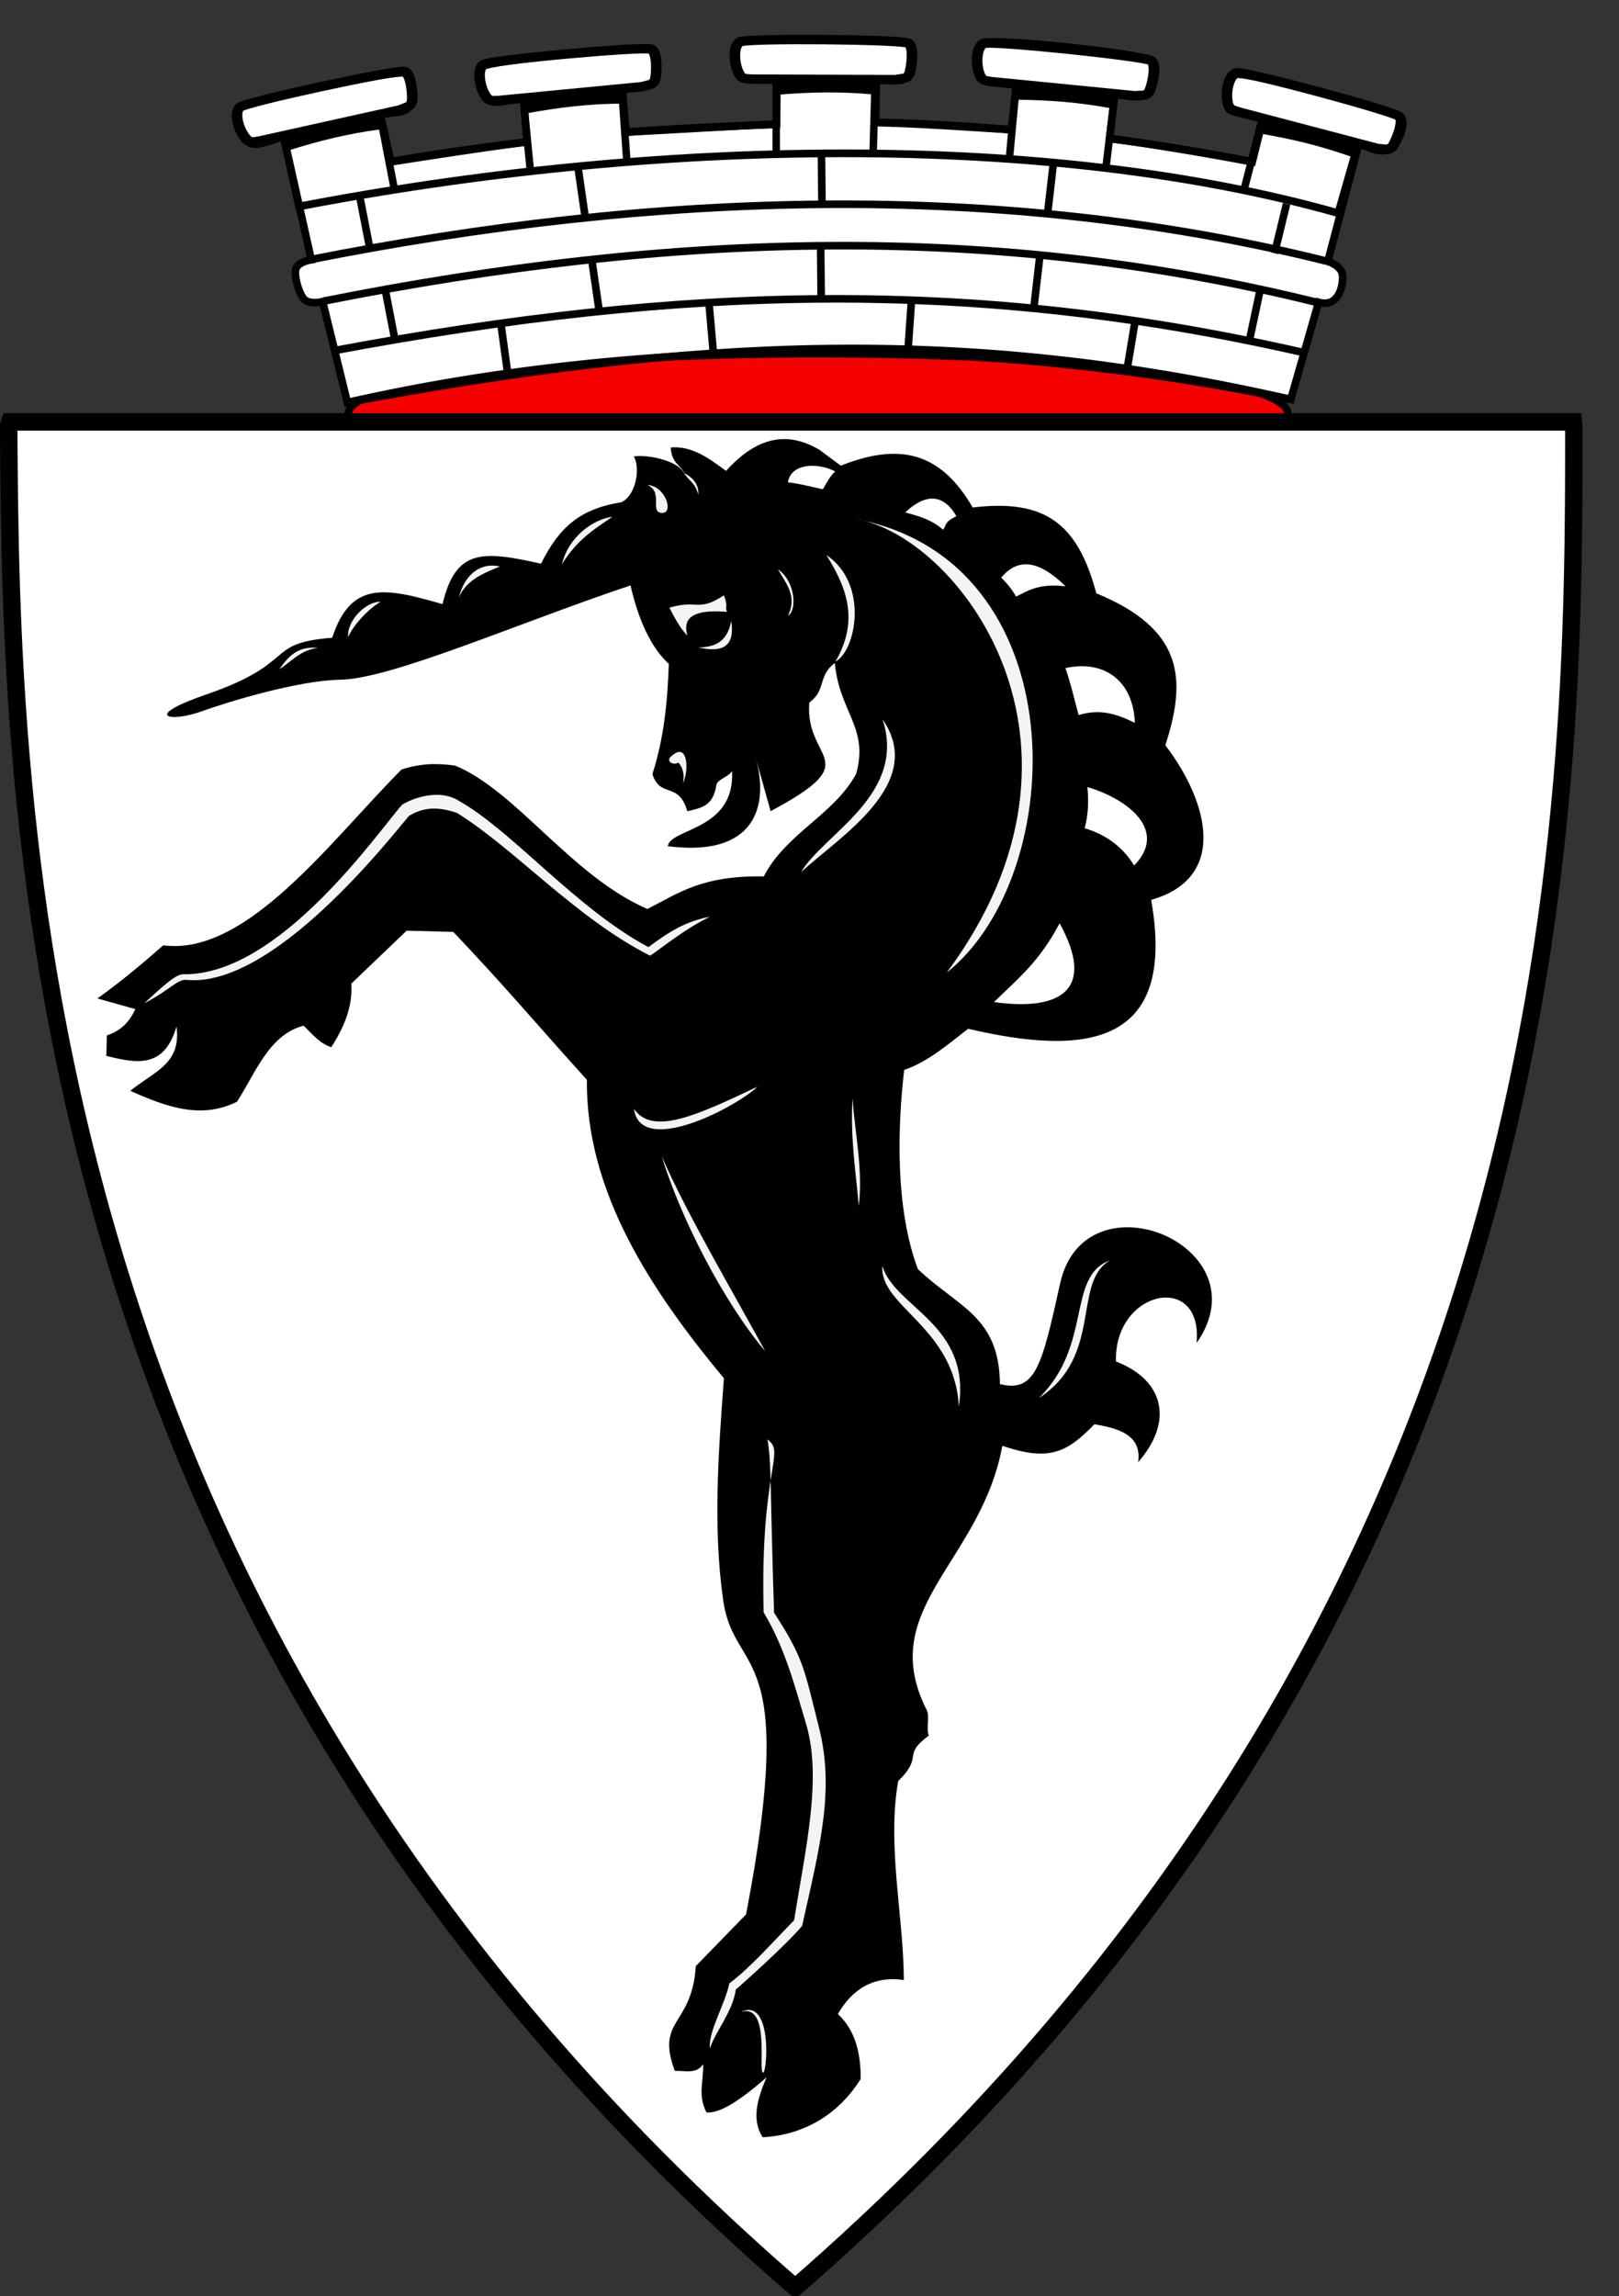 <?xml version="1.0" encoding="UTF-8" standalone="no"?>
<!-- Created with Inkscape (http://www.inkscape.org/) -->
<svg
   xmlns:svg="http://www.w3.org/2000/svg"
   xmlns="http://www.w3.org/2000/svg"
   xmlns:xlink="http://www.w3.org/1999/xlink"
   version="1.0"
   width="143.227"
   height="203.064"
   id="svg2">
  <rect width="100%" height="100%" fill="#333333" stroke="none"/>
  <defs
     id="defs5" />
  <g
     id="g4140">
    <g
       id="g4015">
      <path
         d="M 113.94,36.589 C 113.94,39.522 95.331,41.9 72.376,41.9 C 49.42,41.9 30.811,39.522 30.811,36.589 C 30.811,33.655 49.42,31.277 72.376,31.277 C 95.331,31.277 113.94,33.655 113.94,36.589 L 113.94,36.589 z"
         id="path2444"
         style="fill:#f70000;fill-opacity:1;fill-rule:evenodd;stroke:#000000;stroke-width:0.669px;stroke-linecap:butt;stroke-linejoin:miter;marker:none;marker-start:none;marker-mid:none;marker-end:none;stroke-miterlimit:4;stroke-dasharray:none;stroke-dashoffset:0;stroke-opacity:1;visibility:visible;overflow:visible;enable-background:accumulate" />
      <path
         d="M 25.089,12.04 L 27.539,22.969 C 27.539,22.969 26.377,23.147 26.179,23.758 C 25.972,24.395 26.494,26.189 27.007,26.549 C 27.569,26.944 28.544,26.671 28.544,26.671 L 30.732,35.592 C 57.046,29.629 87.492,29.698 114.189,35.323 L 116.653,26.731 C 118.463,27.238 118.844,25.193 118.769,24.338 C 118.693,23.488 117.468,23.116 117.468,23.116 L 120.212,12.73 C 121.095,12.98 121.783,13.506 122.68,13.28 C 123.586,13.05 124.46,11.048 123.948,10.383 C 123.417,9.691 110.268,6.301 109.339,6.587 C 108.411,6.873 108.457,9.321 108.716,9.65 C 108.974,9.979 110.702,10.175 111.735,10.496 L 110.785,14.31 C 108.79,13.938 102.534,12.795 98.161,12.248 L 98.631,8.305 C 99.364,8.353 100.898,8.902 101.493,8.198 C 102.063,7.524 102.352,5.927 101.867,5.367 C 101.319,4.736 87.55,3.292 86.855,3.823 C 86.199,4.324 86.381,6.658 86.797,7.021 C 87.214,7.385 89.067,7.365 89.911,7.447 L 89.476,11.474 C 85.099,11.096 79.383,10.8 77.453,10.837 L 77.532,7.048 C 78.484,7.052 79.672,7.355 80.227,6.846 C 80.782,6.337 81.047,4.281 80.357,3.813 C 79.667,3.345 66.006,3.273 65.445,3.736 C 64.885,4.198 65.14,6.243 65.585,6.766 C 66.03,7.289 67.601,6.93 68.735,7.016 L 68.698,10.974 C 66.983,11.027 58.909,11.507 55.388,11.686 L 55.046,7.846 C 56.153,7.714 57.525,7.774 57.824,7.29 C 58.176,6.722 58.381,4.7 57.733,4.336 C 57.11,3.986 43.249,5.348 42.694,5.887 C 42.201,6.366 42.813,8.636 43.362,8.931 C 43.895,9.216 45.481,8.767 46.325,8.686 L 46.609,12.553 C 42.541,13.014 36.239,13.942 34.593,14.309 L 33.647,10.147 C 34.705,9.883 35.814,10.043 36.156,9.474 C 36.623,8.696 36.655,6.944 35.908,6.485 C 35.206,6.053 21.715,8.984 21.119,9.571 C 20.555,10.127 21.64,12.366 22.164,12.677 C 22.689,12.988 24.59,12.224 25.089,12.04 z"
         id="path2814"
         style="fill:#ffffff;fill-opacity:1;fill-rule:evenodd;stroke:#000000;stroke-width:0.671px;stroke-linecap:butt;stroke-linejoin:miter;stroke-opacity:1" />
      <path
         d="M 30.581,35.623 C 61.566,29.828 85.273,28.73 114.221,35.33"
         id="path2868"
         style="fill:none;fill-opacity:0.75;fill-rule:evenodd;stroke:#000000;stroke-width:0.671px;stroke-linecap:butt;stroke-linejoin:miter;stroke-opacity:1;display:inline" />
      <path
         d="M 29.661,30.987 C 60.646,25.191 86.319,24.566 115.266,31.166"
         id="path1893"
         style="fill:none;fill-opacity:0.75;fill-rule:evenodd;stroke:#000000;stroke-width:0.671px;stroke-linecap:butt;stroke-linejoin:miter;stroke-opacity:1;display:inline" />
      <path
         d="M 28.741,26.608 C 59.559,20.469 88.075,19.672 116.688,26.787"
         id="path1889"
         style="fill:none;fill-opacity:0.75;fill-rule:evenodd;stroke:#000000;stroke-width:0.671px;stroke-linecap:butt;stroke-linejoin:miter;stroke-opacity:1;display:inline" />
      <path
         d="M 27.243,23.002 C 58.061,16.863 88.649,15.955 117.262,23.07"
         id="path1887"
         style="fill:none;fill-opacity:0.75;fill-rule:evenodd;stroke:#000000;stroke-width:0.671px;stroke-linecap:butt;stroke-linejoin:miter;stroke-opacity:1" />
      <path
         d="M 26.183,18.312 C 57.848,12.184 92.766,11.581 118.44,18.866"
         id="path2870"
         style="fill:none;fill-opacity:0.75;fill-rule:evenodd;stroke:#000000;stroke-width:0.68px;stroke-linecap:butt;stroke-linejoin:miter;stroke-opacity:1;display:inline" />
      <path
         d="M 55.322,11.691 C 59.128,11.394 64.927,11.121 68.698,11 M 77.362,10.836 C 80.761,10.887 86.212,11.265 89.515,11.476 M 98.151,12.247 C 101.75,12.7 107.222,13.598 110.609,14.275 M 34.55,14.316 C 37.693,13.826 43.44,12.93 46.609,12.553"
         id="path3599"
         style="fill:none;fill-opacity:0.75;fill-rule:evenodd;stroke:#000000;stroke-width:0.68px;stroke-linecap:butt;stroke-linejoin:miter;stroke-opacity:1;display:inline" />
      <path
         d="M 100.43,28.333 L 99.72,32.598"
         id="path1901"
         style="fill:none;fill-opacity:0.75;fill-rule:evenodd;stroke:#000000;stroke-width:0.671px;stroke-linecap:butt;stroke-linejoin:miter;stroke-opacity:1" />
      <path
         d="M 80.638,26.522 L 80.333,30.883"
         id="path1903"
         style="fill:none;fill-opacity:0.75;fill-rule:evenodd;stroke:#000000;stroke-width:0.671px;stroke-linecap:butt;stroke-linejoin:miter;stroke-opacity:1" />
      <path
         d="M 62.713,26.704 L 63.102,31.13"
         id="path1907"
         style="fill:none;fill-opacity:0.75;fill-rule:evenodd;stroke:#000000;stroke-width:0.671px;stroke-linecap:butt;stroke-linejoin:miter;stroke-opacity:1" />
      <path
         d="M 44.306,28.59 L 44.957,33.324"
         id="path1909"
         style="fill:none;fill-opacity:0.75;fill-rule:evenodd;stroke:#000000;stroke-width:0.671px;stroke-linecap:butt;stroke-linejoin:miter;stroke-opacity:1" />
      <path
         d="M 111.464,25.713 L 110.522,30.143"
         id="path1923"
         style="fill:none;fill-opacity:0.75;fill-rule:evenodd;stroke:#000000;stroke-width:0.671px;stroke-linecap:butt;stroke-linejoin:miter;stroke-opacity:1" />
      <path
         d="M 92,22.554 L 91.468,27.166"
         id="path1921"
         style="fill:none;fill-opacity:0.75;fill-rule:evenodd;stroke:#000000;stroke-width:0.671px;stroke-linecap:butt;stroke-linejoin:miter;stroke-opacity:1" />
      <path
         d="M 72.648,26.497 L 72.599,21.727"
         id="path1919"
         style="fill:none;fill-opacity:0.75;fill-rule:evenodd;stroke:#000000;stroke-width:0.671px;stroke-linecap:butt;stroke-linejoin:miter;stroke-opacity:1" />
      <path
         d="M 52.349,22.949 L 53,27.44"
         id="path3585"
         style="fill:none;fill-opacity:0.75;fill-rule:evenodd;stroke:#000000;stroke-width:0.671px;stroke-linecap:butt;stroke-linejoin:miter;stroke-opacity:1" />
      <path
         d="M 34.104,25.734 L 34.932,30.043"
         id="path1915"
         style="fill:none;fill-opacity:0.75;fill-rule:evenodd;stroke:#000000;stroke-width:0.671px;stroke-linecap:butt;stroke-linejoin:miter;stroke-opacity:1" />
      <path
         d="M 113.818,18.023 L 112.754,22.393"
         id="path1925"
         style="fill:none;fill-opacity:0.75;fill-rule:evenodd;stroke:#000000;stroke-width:0.671px;stroke-linecap:butt;stroke-linejoin:miter;stroke-opacity:1" />
      <path
         d="M 93.195,14.377 L 92.663,18.99"
         id="path3595"
         style="fill:none;fill-opacity:0.75;fill-rule:evenodd;stroke:#000000;stroke-width:0.671px;stroke-linecap:butt;stroke-linejoin:miter;stroke-opacity:1" />
      <path
         d="M 72.719,18.337 L 72.67,13.568"
         id="path3597"
         style="fill:none;fill-opacity:0.75;fill-rule:evenodd;stroke:#000000;stroke-width:0.671px;stroke-linecap:butt;stroke-linejoin:miter;stroke-opacity:1" />
      <path
         d="M 51.13,14.772 L 51.78,19.263"
         id="path1917"
         style="fill:none;fill-opacity:0.75;fill-rule:evenodd;stroke:#000000;stroke-width:0.671px;stroke-linecap:butt;stroke-linejoin:miter;stroke-opacity:1" />
      <path
         d="M 31.83,17.415 L 32.717,21.966"
         id="path1911"
         style="fill:none;fill-opacity:0.75;fill-rule:evenodd;stroke:#000000;stroke-width:0.671px;stroke-linecap:butt;stroke-linejoin:miter;stroke-opacity:1" />
      <g
         transform="matrix(0.384,0,0,0.341,2.892,-15.06)"
         id="g3579">
        <path
           d="M 198.81,64.82 C 200.538,64.43 201.264,64.647 201.86,63.542 C 202.386,62.563 203.24,56.29 201.723,55.36 C 200.127,54.382 164.349,53.976 162.892,55.04 C 161.412,56.119 161.538,59.983 162.387,62.404 C 163.236,64.824 163.998,64.532 165.615,64.684 L 198.81,64.82 z"
           id="path2807"
           style="opacity:1;fill:none;fill-opacity:0.75;fill-rule:evenodd;stroke:#000000;stroke-width:2.442px;stroke-linecap:butt;stroke-linejoin:miter;marker:none;marker-start:none;marker-mid:none;marker-end:none;stroke-miterlimit:4;stroke-dasharray:none;stroke-dashoffset:0;stroke-opacity:1;visibility:visible;display:inline;overflow:visible;enable-background:accumulate" />
        <path
           d="M 171.287,64.707 L 171.291,84.279"
           id="path2842"
           style="fill:none;fill-opacity:0.75;fill-rule:evenodd;stroke:#000000;stroke-width:1.724px;stroke-linecap:butt;stroke-linejoin:miter;stroke-opacity:1" />
        <path
           d="M 194.093,64.801 L 193.622,83.967"
           id="path2844"
           style="fill:none;fill-opacity:0.75;fill-rule:evenodd;stroke:#000000;stroke-width:1.724px;stroke-linecap:butt;stroke-linejoin:miter;stroke-opacity:1" />
        <path
           d="M 171.287,67.03 C 179.345,66.291 185.85,66.154 193.621,66.914"
           id="path2879"
           style="opacity:1;fill:none;fill-opacity:0.75;fill-rule:evenodd;stroke:#000000;stroke-width:3.448;stroke-linecap:butt;stroke-linejoin:miter;marker:none;marker-start:none;marker-mid:none;marker-end:none;stroke-miterlimit:4;stroke-dasharray:none;stroke-dashoffset:0;stroke-opacity:1;visibility:visible;display:inline;overflow:visible;enable-background:accumulate" />
      </g>
      <use
         transform="matrix(0.996,9.4247784e-2,-9.2824525e-2,0.996,22.166,-6.012)"
         id="use3587"
         x="0"
         y="0"
         width="221"
         height="241"
         xlink:href="#g3579" />
      <use
         transform="matrix(0.968,0.251,-0.248,0.968,46.948,-13.57)"
         id="use3589"
         x="0"
         y="0"
         width="221"
         height="241"
         xlink:href="#g3579" />
      <use
         transform="matrix(0.995,-9.9477408e-2,9.7975145e-2,0.995,-22.724,8.538)"
         id="use3591"
         x="0"
         y="0"
         width="221"
         height="241"
         xlink:href="#g3579" />
      <use
         transform="matrix(0.976,-0.22,0.216,0.976,-43.474,20.273)"
         id="use3593"
         x="0"
         y="0"
         width="221"
         height="241"
         xlink:href="#g3579" />
    </g>
    <path
       d="M 139.231,37.772 C 139.231,71.255 139.376,142.313 70.347,202.289 C 1.6,142.751 0.961,71.094 0.769,37.612 L 0.866,37.311 L 139.187,37.311 L 139.231,37.772 z"
       id="path3617"
       style="fill:#ffffff;fill-opacity:1;fill-rule:nonzero;stroke:#000000;stroke-width:1.543;stroke-linecap:butt;stroke-linejoin:miter;marker:none;marker-start:none;marker-mid:none;marker-end:none;stroke-miterlimit:4;stroke-dasharray:none;stroke-dashoffset:0;stroke-opacity:1;visibility:visible;overflow:visible;enable-background:accumulate" />
    <g
       id="g4115">
      <path
         d="M 74.381,41.18 C 79.516,39.143 83.179,39.916 86.05,44.879 C 92.511,44.1 95.341,46.334 96.989,52.467 C 104.635,55.618 105.03,59.963 103.091,65.905 C 106.917,70.894 108.671,77.64 101.838,79.576 C 104.154,92.689 95.832,93.353 85.652,90.977 C 84.098,92.155 82.159,93.884 79.988,94.617 C 79.423,99.49 79.145,106.774 81.206,112.236 C 84.781,115.628 88.409,116.403 88.459,122.397 C 91.603,123.175 92.171,120.81 93.784,113.503 C 95.974,103.584 111.893,110.163 105.856,118.768 C 106.456,112.432 98.548,114.036 98.724,120.397 C 102.927,122.016 103.896,125.625 100.683,129.312 C 101.074,126.76 98.647,126.272 96.822,125.945 C 94.29,128.569 92.711,129.205 88.673,127.857 C 86.779,138.156 77.433,142.245 81.976,151.205 C 82.279,151.803 81.912,152.763 82.165,153.483 C 79.727,155.287 81.781,155.233 79.458,157.501 C 78.452,163.24 79.944,169.483 79.958,175.099 C 77.313,174.701 75.377,175.896 74.129,178.107 C 75.643,179.515 76.16,181.526 76.141,183.861 C 74.314,186.742 71.429,188.773 67.473,189.003 C 66.452,187.427 67.012,185.585 67.809,183.704 C 64.874,186.286 63.384,186.897 62.491,186.8 C 61.736,185.233 62.216,184.312 62.21,182.53 C 61.618,183.433 60.638,183.115 59.693,183.125 C 57.988,178.502 61.214,179.215 61.554,173.869 C 63.134,172.23 64.423,170.931 66.002,169.292 C 70.642,145.178 65.041,148.373 63.998,141.65 C 63.044,135.101 63.56,128.432 64.041,121.882 C 57.645,114.184 51.82,105.437 51.92,95.491 C 47.418,90.514 44.723,87.273 40.101,82.41 C 38.725,82.374 37.349,82.338 35.973,82.302 C 34.343,83.862 32.712,85.422 31.081,86.982 C 31.215,89.089 30.395,90.876 29.32,92.599 C 28.338,92.333 27.602,91.415 26.861,90.703 C 23.788,91.501 22.608,94.891 20.97,97.424 C 17.749,99.027 14.667,97.857 11.523,96.465 C 13.7,94.699 16.035,94.101 15.62,90.782 C 14.512,94.494 12.128,94.056 9.408,93.372 C 9.423,92.768 9.439,92.163 9.454,91.559 C 10.756,91.142 11.486,90.299 11.972,89.239 C 10.854,88.923 9.735,88.608 8.617,88.293 C 10.651,86.846 12.567,85.244 14.442,83.596 C 21.835,84.581 29.331,74.261 35.525,68.046 C 37.187,67.518 38.567,67.464 40.269,67.706 C 45.667,69.929 50.592,77.502 57.275,80.383 C 59.995,79.004 62.087,77.402 67.568,77.503 C 69.541,73.691 73.752,72.075 75.738,68.44 C 76.89,64.344 74.249,62.973 73.854,58.631 C 72.307,59.792 73.142,60.971 71.595,62.133 C 71.172,67.383 76.812,67.127 68.173,71.733 C 67.731,70.153 67.289,68.574 66.847,66.994 C 68.099,71.423 66.683,75.823 59.072,74.828 C 59.338,73.212 65.043,73.461 64.761,68.178 C 64.525,68.641 63.637,68.857 63.401,69.32 C 63.095,71.16 62.337,71.394 60.804,71.739 C 60.036,69.056 58.396,70.63 57.717,68.452 C 58.757,65.215 59.05,62.032 59.168,58.705 C 57.584,57.273 56.457,54.763 55.781,51.768 C 45.753,55.126 34.63,60.036 30.115,60.108 C 26.362,60.164 20.058,62.1 17.859,62.897 C 15.029,63.921 12.497,63.392 18.234,61.419 C 26.437,58.598 23.302,56.867 29.386,56.399 C 31.037,51.41 33.937,51.906 39.149,53.426 C 40.309,48.507 42.683,48.689 47.864,49.848 C 49.48,46.595 51.337,44.991 54.989,44.408 C 56.294,43.759 56.661,41.368 56.069,40.36 C 57.351,40.17 60.219,40.778 60.574,41.989 C 60.41,41.187 59.395,41.077 59.343,39.568 C 61.267,39.422 62.75,40.555 64.232,41.642 C 67.06,38.519 69.735,38.149 72.498,39.781 M 73.886,41.686 C 72.232,40.851 69.954,41.007 69.701,42.657 C 70.642,42.744 71.839,43.068 72.796,43.266 C 73.126,42.692 73.467,42.065 73.886,41.686 z M 93.74,81.648 C 91.949,85.051 90.071,86.525 87.934,88.617 C 94.071,89.461 96.889,87.365 93.74,81.648 z M 100.332,76.537 C 103.313,73.494 99.908,70.703 96.198,69.599 C 96.33,70.92 96.258,72.139 95.956,73.241 C 97.835,73.806 99.325,74.88 100.332,76.537 z M 100.399,63.922 C 100.236,59.978 97.465,58.359 94.254,59.083 C 94.747,60.484 95.144,62.264 95.422,63.232 C 97.282,62.68 98.681,63.083 100.399,63.922 z M 94.265,51.848 C 92.387,50.007 90.342,48.962 88.573,51.079 C 89.256,51.761 89.63,52.288 89.88,52.753 C 90.775,52.365 91.766,51.542 94.265,51.848 z M 84.605,45.649 C 83.351,43.45 81.659,43.812 80.089,45.313 C 81.203,45.627 82.316,45.889 83.43,46.839 C 83.74,46.497 83.467,46.2 84.605,45.649 z"
         id="path2694"
         style="fill:#000000;fill-opacity:1;stroke:none;stroke-width:1;stroke-miterlimit:4;stroke-dasharray:none;stroke-opacity:1" />
      <g
         id="g4092">
        <path
           d="M 57.264,42.886 C 58.87,42.96 59.629,45.378 58.584,45.359 C 57.401,45.336 58.748,43.515 57.264,42.886 z"
           id="path3557"
           style="fill:#f4f4f4" />
        <path
           d="M 67.512,183.288 C 67.029,183.326 68.211,177.132 65.56,177.911 C 68.341,176.616 67.881,183.26 67.512,183.288 z"
           id="path3555"
           style="fill:#f4f4f4" />
        <path
           d="M 62.798,181.143 C 62.656,179.63 64.124,177.291 64.523,175.389 C 66.402,173.992 68.503,171.585 70.25,169.818 C 71.249,163.529 72.757,157.209 71.295,152.394 C 70.396,149.432 69.521,145.847 67.558,142.587 C 67.224,129.831 69.561,128.472 67.891,127.292 C 68.265,129.377 68.104,131.103 68.478,142.611 C 71.073,146.617 71.122,147.462 72.465,152.823 C 73.843,158.326 72.537,163.248 70.963,170.293 C 70.316,171.16 67.379,173.941 65.097,175.937 C 64.82,177.898 63.321,179.591 62.798,181.143 z"
           id="path3553"
           style="fill:#f4f4f4" />
        <path
           d="M 91.908,123.631 C 97.631,119.919 94.825,113.397 98.199,111.456 C 94.325,112.875 96.697,118.925 91.908,123.631 z"
           id="path3551"
           style="fill:#f4f4f4" />
        <path
           d="M 84.826,124.388 C 84.46,117.375 77.779,115.532 78.062,111.948 C 79.148,115.652 85.914,117.075 84.826,124.388 z"
           id="path3549"
           style="fill:#f4f4f4" />
        <path
           d="M 67.691,119.486 C 63.993,115.096 60.243,107.781 58.531,102.232 C 60.794,107.428 65.135,114.767 67.691,119.486 z"
           id="path3547"
           style="fill:#f4f4f4" />
        <path
           d="M 75.972,106.654 C 75.729,103.725 75.212,100.711 75.418,97.12 C 75.643,100.331 76.358,103.438 75.972,106.654 z"
           id="path3545"
           style="fill:#f4f4f4" />
        <path
           d="M 56.085,98.056 C 57.751,100.516 61.894,98.509 67.015,96.095 C 65.109,97.926 56.656,102.333 56.085,98.056 z"
           id="path3543"
           style="fill:#f4f4f4" />
        <path
           d="M 57.493,84.506 C 50.92,81.164 45.591,75.108 40.445,71.898 C 38.608,71.253 37.349,71.44 36.174,72.155 C 34.517,74.11 24.175,87.392 16.503,86.652 C 15.665,86.572 14.976,87.603 12.764,88.713 C 14.121,87.501 15.478,86.142 16.205,86.155 C 24.735,86.308 33.565,73.387 35.578,71.159 C 36.917,70.352 39.128,69.846 40.611,70.832 C 45.338,73.486 50.964,80.348 57.368,83.756 C 59.307,82.289 60.823,81.435 62.802,81.068 C 60.273,82.305 58.098,84.209 57.493,84.506 z"
           id="path3537"
           style="fill:#f4f4f4" />
        <path
           d="M 70.869,77.125 C 72.826,73.764 80.258,70.297 78.077,63.607 C 82.007,69.309 74.272,73.97 70.869,77.125 z"
           id="path3535"
           style="fill:#f4f4f4" />
        <path
           d="M 60.412,69.259 C 60.619,68.34 60.276,67.695 59.999,67.423 C 59.742,67.698 58.896,67.424 59.306,66.955 C 60.919,65.371 60.952,68.292 60.412,69.259 z"
           id="path3533"
           style="fill:#f4f4f4" />
        <path
           d="M 83.755,86.01 C 98.931,65.611 84.591,47.209 75.572,45.876 C 95.326,49.487 94.709,77.266 83.755,86.01 z"
           id="path3531"
           style="fill:#f4f4f4" />
        <path
           d="M 24.718,59.184 C 25.639,57.825 26.521,57.144 28.126,57.29 C 26.515,57.523 25.859,58.445 24.718,59.184 z"
           id="path3529"
           style="fill:#f4f4f4" />
        <path
           d="M 61.797,57.255 C 63.56,57.234 64.384,56.488 64.693,54.91 C 65.04,57.217 63.887,57.734 61.797,57.255 z"
           id="path3527"
           style="fill:#f4f4f4" />
        <path
           d="M 30.799,56.348 C 30.661,54.848 32.438,53.155 33.663,53.222 C 32.619,53.82 31.232,55.294 30.799,56.348 z"
           id="path3525"
           style="fill:#f4f4f4" />
        <path
           d="M 73.905,58.505 C 76.181,54.642 74.652,51.587 73.106,49.081 C 76.897,51.63 75.731,57.562 73.905,58.505 z"
           id="path3523"
           style="fill:#f4f4f4" />
        <path
           d="M 60.809,56.218 C 60.085,55.438 59.673,54.604 59.22,53.74 C 61.697,52.987 61.73,54.158 64.04,52.649 C 64.453,53.684 64.099,53.669 64.319,54.109 C 60.483,53.791 60.55,55.213 60.809,56.218 z"
           id="path3521"
           style="fill:#f4f4f4" />
        <path
           d="M 40.597,52.82 C 41.165,50.605 42.682,49.725 44.218,50.097 C 42.991,50.619 41.314,51.184 40.597,52.82 z"
           id="path3519"
           style="fill:#f4f4f4" />
        <path
           d="M 49.71,49.894 C 50.33,47.38 52.535,45.923 54.177,45.691 C 52.885,46.635 51.195,47.498 49.71,49.894 z"
           id="path2698"
           style="fill:#f4f4f4" />
        <path
           d="M 60.49,41.822 C 61.695,42.413 61.803,43.238 61.786,43.751 C 61.454,42.649 61.109,42.698 60.49,41.822 z"
           id="path3582"
           style="fill:#f4f4f4" />
        <path
           d="M 69.71,54.444 C 70.56,52.723 69.53,51.59 68.824,50.35 C 70.349,51.373 70.544,53.978 69.71,54.444 z"
           id="path3584"
           style="fill:#f4f4f4" />
      </g>
    </g>
  </g>
</svg>
